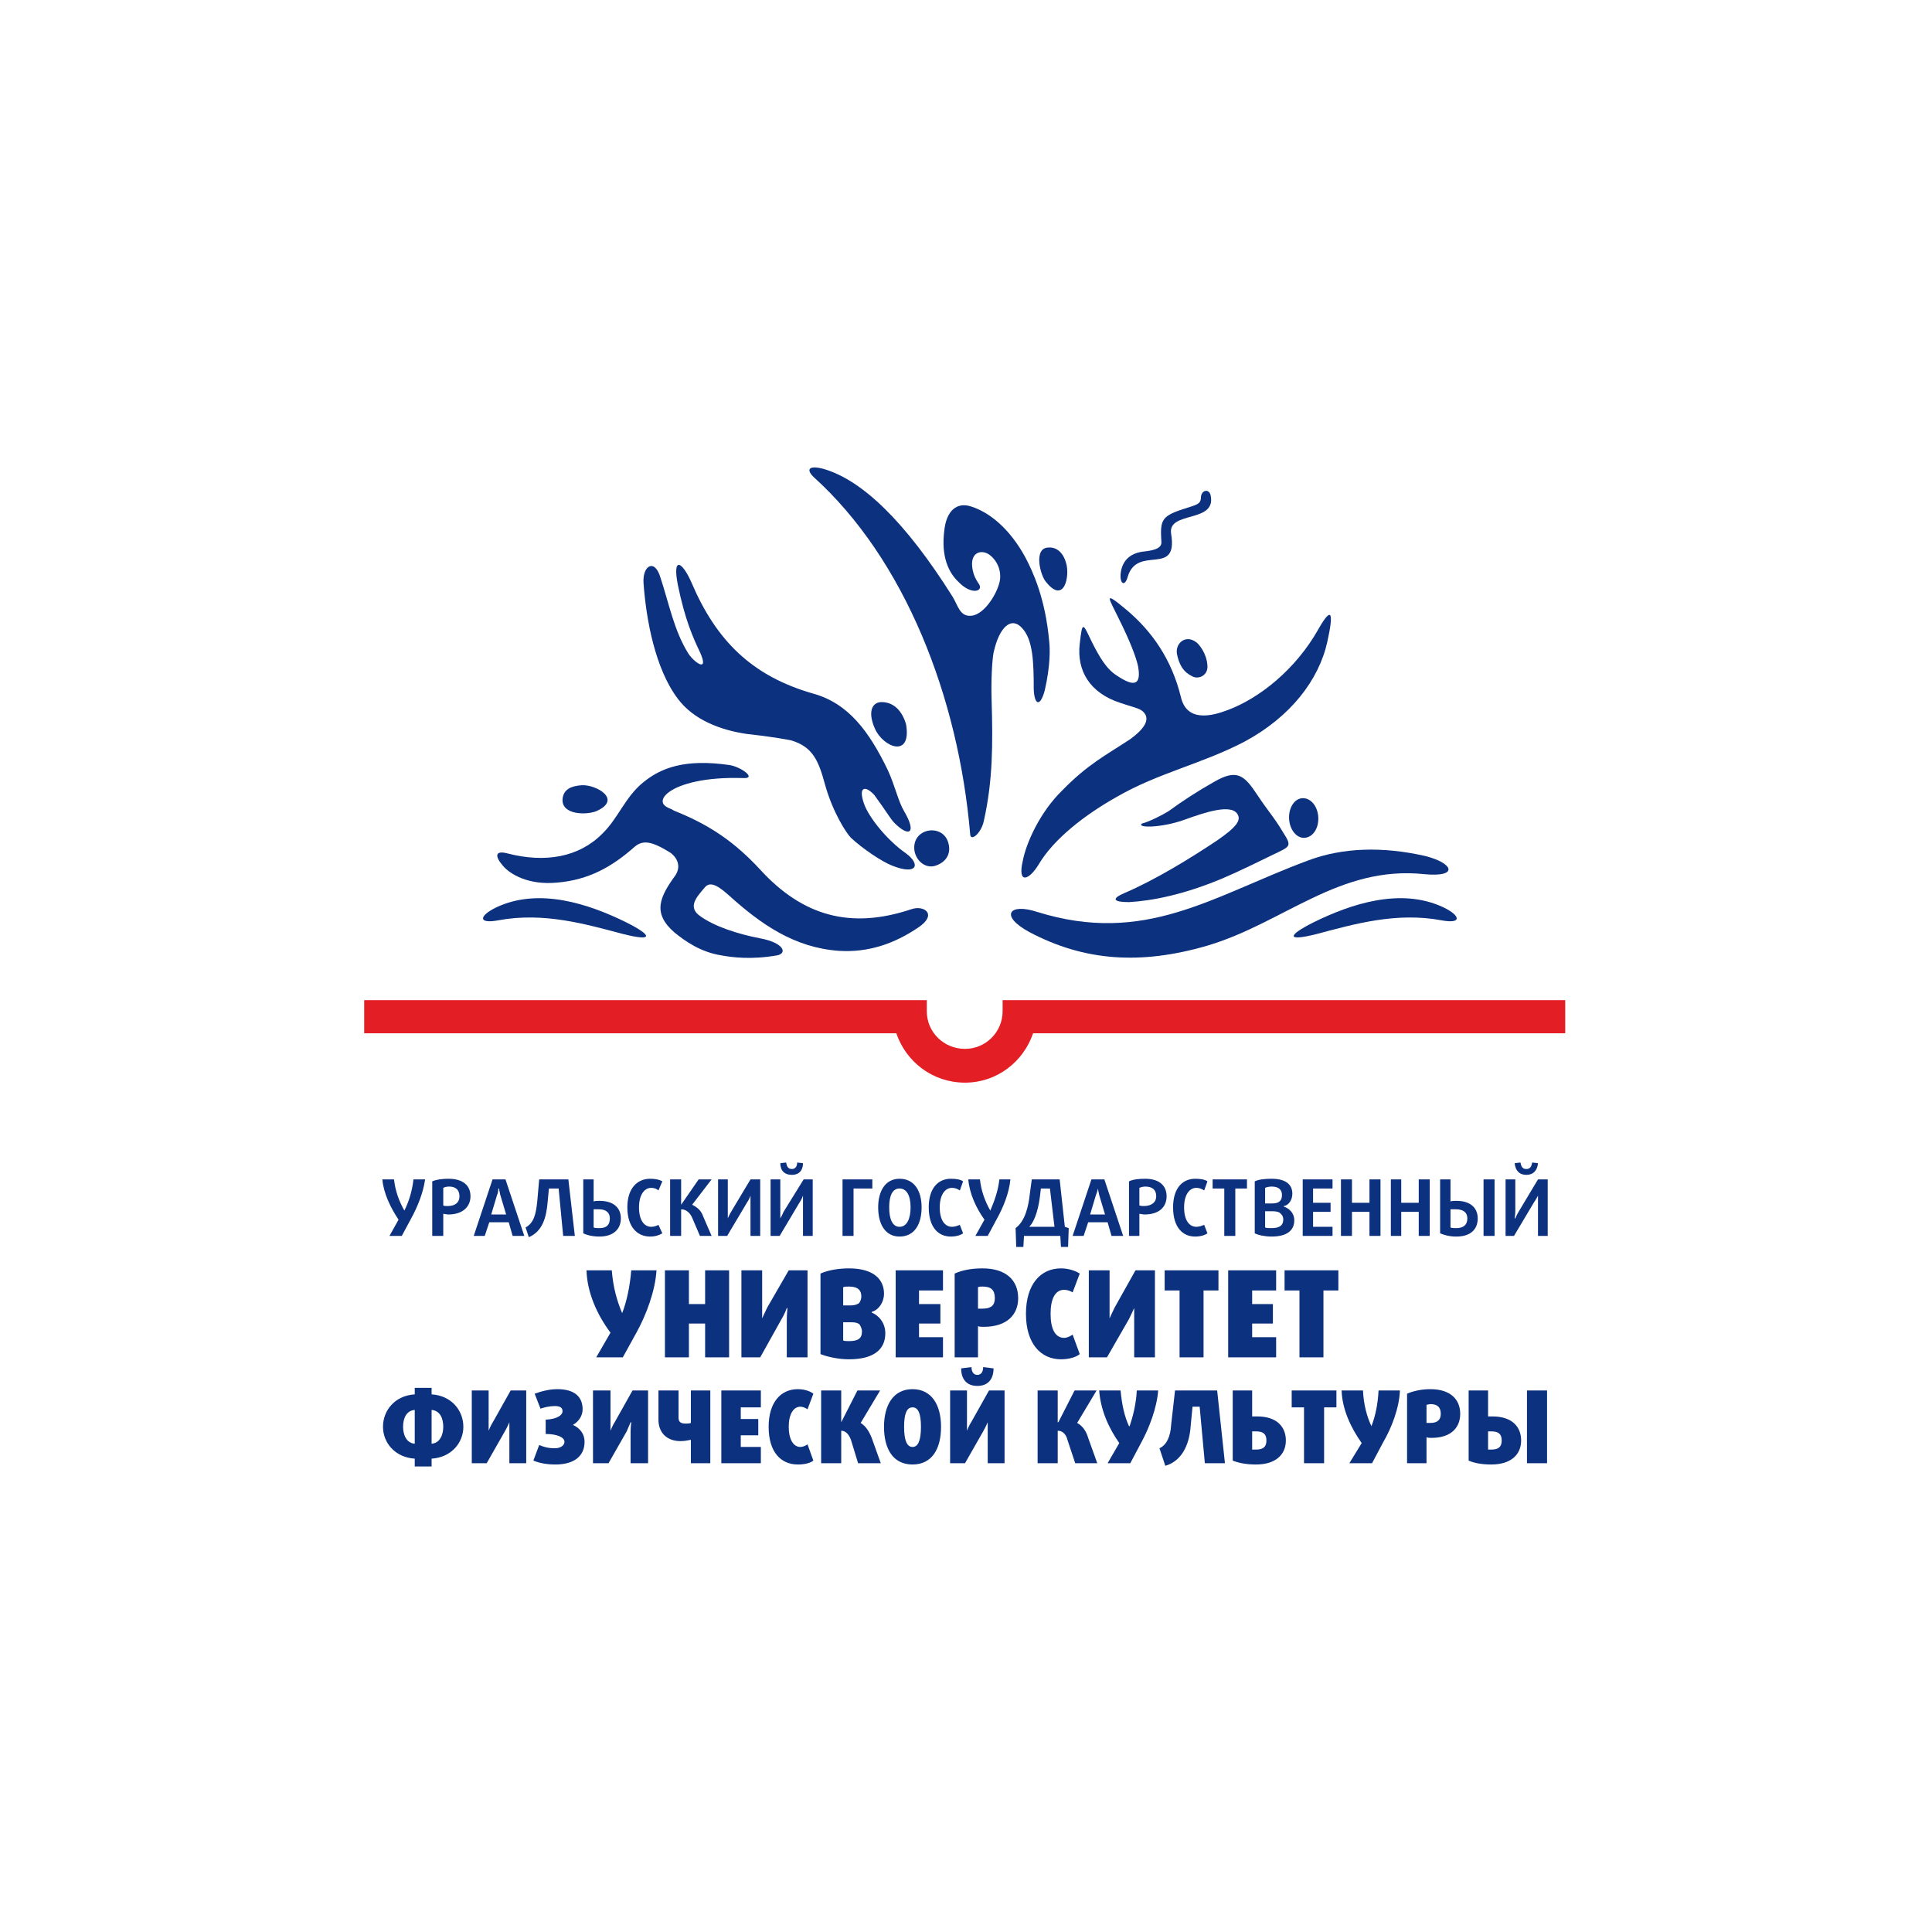 <?xml version="1.0" encoding="UTF-8"?> <svg xmlns="http://www.w3.org/2000/svg" width="800" height="800" viewBox="0 0 800 800" fill="none"><rect width="800" height="800" fill="white"></rect><path d="M176.033 488.368H171.202C170.665 493.208 169.323 497.511 167.444 501.275C165.297 497.511 163.687 493.208 163.15 488.368H158.319C158.856 494.284 161.808 500.2 165.029 505.04L161.272 511.762H166.371L170.128 504.771C172.812 499.931 175.228 494.015 176.033 488.368ZM194.82 495.359C194.82 490.788 191.599 488.099 185.695 488.099C183.279 488.099 180.864 488.368 178.985 489.175V511.762H183.547V502.62C184.084 502.62 184.889 502.889 185.695 502.889C191.599 502.889 194.82 499.662 194.82 495.359ZM190.257 495.359C190.257 497.78 188.647 499.393 185.426 499.393C184.621 499.393 183.816 499.393 183.547 499.124V491.864C184.084 491.595 184.889 491.326 185.963 491.326C188.647 491.326 190.257 492.67 190.257 495.359ZM217.096 511.762L209.312 488.368H203.945L196.162 511.762H200.724L202.603 506.116H210.654L212.265 511.762H217.096ZM209.581 502.889H203.408L205.823 494.822C206.36 493.746 206.36 492.133 206.36 492.133H206.629C206.629 492.133 206.897 493.746 207.165 494.822L209.581 502.889ZM238.029 511.762L235.346 488.368H223.268L222.463 497.511C221.926 502.62 221.121 506.384 217.632 508.267L218.974 512.3C224.61 509.88 226.221 504.233 226.757 497.78L227.294 492.133H231.32L233.199 511.762H238.029ZM257.085 504.502C257.085 500.2 254.133 497.242 248.228 497.242C247.423 497.242 246.349 497.242 245.813 497.511V488.368H241.518V510.687C243.129 511.494 245.544 512.031 248.228 512.031C253.864 512.031 257.085 509.073 257.085 504.502ZM252.522 504.502C252.522 507.191 251.18 508.536 248.228 508.536C247.155 508.536 246.349 508.536 245.813 508.267V500.737H247.96C250.912 500.737 252.522 502.082 252.522 504.502ZM274.261 510.687L272.651 507.191C272.114 507.46 271.041 507.998 269.699 507.998C266.747 507.998 264.6 505.309 264.6 499.931C264.6 494.822 266.747 491.864 269.699 491.864C271.041 491.864 272.114 492.401 272.651 492.939L274.261 489.175C272.919 488.368 271.041 488.099 269.162 488.099C264.063 488.099 259.769 491.864 259.769 499.931C259.769 508.267 264.063 512.031 269.162 512.031C271.309 512.031 272.919 511.494 274.261 510.687ZM294.659 511.762L291.17 503.695C290.364 501.275 288.754 499.931 286.607 498.855L294.659 488.368H289.291L282.045 498.855V488.368H277.482V511.762H282.045V500.737C284.192 500.737 285.802 502.351 286.607 504.233L289.828 511.762H294.659ZM314.787 511.762V488.368H310.762L302.71 501.813C301.905 503.158 301.368 504.502 301.368 504.502V488.368H297.342V511.762H301.1L309.42 497.78C310.225 496.704 310.762 495.091 310.762 495.091V511.762H314.787ZM336.527 511.762V488.368H332.769L324.449 501.813C323.912 503.158 323.107 504.502 323.107 504.502V488.368H319.082V511.762H322.839L331.159 497.78C331.964 496.704 332.501 495.091 332.501 495.091V511.762H336.527ZM332.501 481.645L330.085 481.376C330.085 482.99 329.28 484.065 327.938 484.065C326.328 484.065 325.791 482.99 325.523 481.376L323.107 481.645C323.107 484.603 324.718 486.486 327.938 486.486C330.89 486.486 332.501 484.603 332.501 481.645ZM361.218 492.133V488.368H348.872V511.762H353.435V492.133H361.218ZM381.615 499.931C381.615 493.208 378.663 488.099 372.49 488.099C366.586 488.099 363.633 493.208 363.633 499.931C363.633 506.922 366.586 512.031 372.49 512.031C378.663 512.031 381.615 506.922 381.615 499.931ZM377.053 499.931C377.053 504.771 375.442 507.998 372.49 507.998C369.538 507.998 368.196 504.771 368.196 499.931C368.196 495.091 369.538 492.133 372.49 492.133C375.442 492.133 377.053 495.091 377.053 499.931ZM398.792 510.687L397.45 507.191C396.645 507.46 395.571 507.998 394.229 507.998C391.277 507.998 389.13 505.309 389.13 499.931C389.13 494.822 391.277 491.864 394.229 491.864C395.571 491.864 396.645 492.401 397.45 492.939L398.792 489.175C397.718 488.368 395.839 488.099 393.692 488.099C388.593 488.099 384.567 491.864 384.567 499.931C384.567 508.267 388.593 512.031 393.692 512.031C395.839 512.031 397.718 511.494 398.792 510.687ZM418.384 488.368H413.821C413.284 493.208 411.674 497.511 410.064 501.275C407.917 497.511 406.306 493.208 405.77 488.368H400.939C401.476 494.284 404.159 500.2 407.648 505.04L403.891 511.762H408.99L412.748 504.771C415.432 499.931 417.847 494.015 418.384 488.368ZM442.538 508.536L440.928 507.998L438.781 488.368H427.24L426.435 494.284C425.899 499.393 424.557 505.578 420.531 508.536L420.799 516.334H423.751L424.02 511.762H439.049L439.318 516.334H442.27L442.538 508.536ZM436.634 507.998H426.167C428.851 505.309 430.193 499.393 430.729 494.553L430.998 492.133H434.755L436.634 507.998ZM465.083 511.762L457.299 488.368H451.932L444.149 511.762H448.711L450.59 506.116H458.641L460.252 511.762H465.083ZM457.568 502.889H451.395L453.81 494.822C454.347 493.746 454.616 492.133 454.616 492.133C454.616 492.133 454.884 493.746 455.152 494.822L457.568 502.889ZM483.064 495.359C483.064 490.788 479.844 488.099 474.208 488.099C471.524 488.099 469.108 488.368 467.498 489.175V511.762H471.792V502.62C472.329 502.62 473.134 502.889 473.939 502.889C480.112 502.889 483.064 499.662 483.064 495.359ZM478.77 495.359C478.77 497.78 476.892 499.393 473.671 499.393C473.134 499.393 472.329 499.393 471.792 499.124V491.864C472.329 491.595 473.403 491.326 474.208 491.326C477.16 491.326 478.77 492.67 478.77 495.359ZM499.973 510.687L498.631 507.191C497.826 507.46 496.752 507.998 495.41 507.998C492.458 507.998 490.311 505.309 490.311 499.931C490.311 494.822 492.458 491.864 495.41 491.864C496.752 491.864 497.826 492.401 498.631 492.939L499.973 489.175C498.899 488.368 497.02 488.099 494.873 488.099C489.774 488.099 485.748 491.864 485.748 499.931C485.748 508.267 489.774 512.031 494.873 512.031C497.02 512.031 498.899 511.494 499.973 510.687ZM516.344 492.133V488.368H502.12V492.133H506.951V511.762H511.513V492.133H516.344ZM535.936 505.309C535.936 502.082 533.521 500.2 531.642 499.662V499.393C533.521 499.124 535.131 496.973 535.131 494.284C535.131 490.519 532.447 488.099 526.543 488.099C523.859 488.099 521.175 488.368 519.565 489.175V510.687C521.175 511.494 523.859 512.031 526.543 512.031C532.715 512.031 535.936 509.611 535.936 505.309ZM530.837 494.822C530.837 495.897 530.568 496.973 529.763 497.511C529.226 498.048 528.153 498.317 526.811 498.317H523.859V491.864C524.396 491.595 525.469 491.326 526.543 491.326C529.495 491.326 530.837 492.67 530.837 494.822ZM531.374 505.04C531.374 507.46 529.763 508.536 526.543 508.536C525.469 508.536 524.396 508.536 523.859 508.267V501.544H526.811C528.421 501.544 529.226 501.813 529.763 502.082C530.837 502.889 531.374 503.695 531.374 505.04ZM551.771 511.762V507.998H543.719V501.813H550.966V498.048H543.719V492.133H551.771V488.368H539.425V511.762H551.771ZM571.631 511.762V488.368H567.069V498.048H559.822V488.368H555.26V511.762H559.822V501.813H567.069V511.762H571.631ZM592.028 511.762V488.368H587.466V498.048H580.22V488.368H575.925V511.762H580.22V501.813H587.466V511.762H592.028ZM618.867 511.762V488.368H614.304V511.762H618.867ZM611.889 504.502C611.889 500.2 608.937 497.242 603.032 497.242C602.227 497.242 601.153 497.242 600.617 497.511V488.368H596.323V510.687C598.201 511.494 600.348 512.031 603.032 512.031C608.937 512.031 611.889 509.073 611.889 504.502ZM607.595 504.502C607.595 507.191 605.984 508.536 603.032 508.536C602.227 508.536 601.153 508.536 600.617 508.267V500.737H602.764C605.984 500.737 607.595 502.082 607.595 504.502ZM640.874 511.762V488.368H636.849L628.797 501.813C627.992 503.158 627.455 504.502 627.455 504.502H627.187C627.187 504.502 627.455 502.889 627.455 501.544V488.368H623.429V511.762H626.918L635.238 497.78C636.043 496.704 636.849 495.091 636.849 495.091V511.762H640.874ZM636.849 481.645L634.433 481.376C634.165 482.99 633.628 484.065 632.018 484.065C630.407 484.065 629.871 482.99 629.602 481.376L627.187 481.645C627.455 484.603 629.065 486.486 632.018 486.486C634.97 486.486 636.58 484.603 636.849 481.645ZM191.867 590.82C191.867 584.097 187.036 577.913 178.717 577.375V574.686H171.739V577.375C163.419 577.913 158.588 584.097 158.588 590.82C158.588 597.274 163.419 603.458 171.739 603.996V607.223H178.717V603.996C187.036 603.458 191.867 597.274 191.867 590.82ZM183.547 590.82C183.547 594.047 182.206 597.543 178.717 597.811V583.828C182.206 584.097 183.547 587.324 183.547 590.82ZM171.739 597.811C168.25 597.543 166.908 594.047 166.908 590.82C166.908 587.324 168.25 584.097 171.739 583.828V597.811ZM217.901 605.879V575.761H211.459L204.213 588.669C203.14 590.282 202.334 592.433 202.334 592.433V575.761H195.356V605.879H201.529L209.044 592.702C210.118 590.82 210.923 588.938 210.923 588.938V605.879H217.901ZM242.055 597.005C242.055 593.778 240.177 591.358 237.224 590.013C239.64 588.669 241.25 586.249 241.25 583.56C241.25 578.719 238.298 575.224 230.783 575.224C227.562 575.224 224.342 576.03 221.39 577.106L223.805 583.291C225.415 582.753 227.562 582.215 229.71 582.215C232.125 582.215 232.93 583.022 232.93 584.366C232.93 585.98 230.783 587.593 225.952 587.862V593.778C230.515 593.778 233.735 595.122 233.735 597.005C233.735 598.349 232.393 599.694 229.71 599.694C227.026 599.694 225.147 599.156 223.268 598.349L220.853 604.803C223.537 605.879 226.489 606.416 229.978 606.416C237.761 606.416 242.055 602.921 242.055 597.005ZM268.357 605.879V575.761H261.916L254.669 588.669C253.596 590.282 252.791 592.433 252.791 592.433V575.761H245.544V605.879H251.985L259.5 592.702L261.111 588.938H261.379C261.379 588.938 261.111 591.089 261.111 592.971V605.879H268.357ZM294.122 605.879V575.761H286.07V589.207C285.534 589.475 284.728 589.475 283.923 589.475C282.045 589.475 280.971 588.938 280.971 587.055V575.761H272.651V587.862C272.651 593.24 276.14 596.736 281.776 596.736C283.386 596.736 284.728 596.467 286.07 596.198V605.879H294.122ZM315.056 605.879V599.156H306.736V594.316H313.982V587.593H306.736V582.753H315.056V575.761H298.684V605.879H315.056ZM336.795 604.803L334.379 598.08C333.574 598.618 332.501 599.156 331.427 599.156C328.475 599.156 326.596 595.929 326.596 590.82C326.596 585.711 328.475 582.484 331.427 582.484C332.501 582.484 333.574 583.022 334.379 583.56L336.795 577.106C335.453 576.03 333.038 575.224 330.354 575.224C323.376 575.224 318.276 580.602 318.276 590.82C318.276 601.307 323.376 606.416 330.354 606.416C333.038 606.416 335.453 605.879 336.795 604.803ZM364.707 605.879L360.95 595.391C359.876 592.702 358.534 590.551 356.387 589.207L364.439 575.761H355.045L348.335 588.938V575.761H340.016V605.879H348.335V592.433C350.214 592.433 351.556 594.047 352.361 596.198L355.313 605.879H364.707ZM389.667 590.82C389.667 581.946 385.909 575.224 377.858 575.224C369.806 575.224 366.049 581.946 366.049 590.82C366.049 599.963 369.806 606.416 377.858 606.416C385.909 606.416 389.667 599.963 389.667 590.82ZM381.347 590.82C381.347 596.198 380.273 599.156 377.858 599.156C375.442 599.156 374.369 596.198 374.369 590.82C374.369 585.442 375.442 582.753 377.858 582.753C380.273 582.753 381.347 585.442 381.347 590.82ZM415.968 605.879V575.761H409.527L402.281 588.669C401.207 590.282 400.402 592.433 400.402 592.433V575.761H393.424V605.879H399.597L407.112 592.702C408.185 590.82 408.99 588.938 408.99 588.938V605.879H415.968ZM411.406 566.619L407.112 566.081C407.112 567.963 406.306 569.308 404.696 569.308C403.086 569.308 402.281 567.963 402.281 566.081L397.987 566.619C397.987 570.921 400.134 573.879 404.696 573.879C409.259 573.879 411.406 570.921 411.406 566.619ZM454.347 605.879L450.59 595.391C449.785 592.702 448.443 590.551 446.027 589.207L454.079 575.761H444.954L438.244 588.938H437.976V575.761H429.656V605.879H437.976V592.433C440.123 592.433 441.465 594.047 442.002 596.198L445.222 605.879H454.347ZM479.575 575.761H470.719C470.45 581.408 469.108 586.517 467.766 590.551H467.498C465.619 586.517 464.546 581.677 464.009 575.761H455.152C455.689 583.56 458.91 591.089 463.472 597.543L458.641 605.879H468.035L472.597 597.274C475.818 591.358 479.039 583.022 479.575 575.761ZM507.219 605.879L503.998 575.761H486.553L484.943 590.013C484.675 594.853 483.064 598.349 480.112 599.694L482.528 606.954C489.237 605.072 492.458 598.349 492.995 590.82L493.8 582.484H496.752L498.899 605.879H507.219ZM532.447 596.467C532.447 590.82 528.69 586.517 520.638 586.517H518.491V575.761H510.44V604.803C513.123 605.879 516.344 606.416 520.101 606.416C528.153 606.416 532.447 602.383 532.447 596.467ZM524.396 596.467C524.396 599.156 523.054 600.232 520.101 600.232H518.491V592.702H520.101C523.054 592.702 524.396 593.778 524.396 596.467ZM553.381 582.753V575.761H534.863V582.753H539.962V605.879H548.282V582.753H553.381ZM579.683 575.761H570.826C570.558 581.408 569.484 586.517 567.874 590.551C565.995 586.517 564.653 581.677 564.385 575.761H555.528C555.797 583.56 559.286 591.089 563.848 597.543L558.749 605.879H568.142L572.705 597.274C576.194 591.358 579.414 583.022 579.683 575.761ZM604.642 585.442C604.642 579.257 600.348 575.224 592.297 575.224C588.539 575.224 585.05 576.03 582.635 577.106V605.879H590.687V595.122C591.223 595.391 592.028 595.391 592.834 595.391C600.885 595.391 604.642 591.089 604.642 585.442ZM596.591 585.442C596.591 587.862 595.249 589.207 592.297 589.207H590.687V581.677C591.223 581.677 591.76 581.408 592.297 581.408C595.249 581.408 596.591 582.753 596.591 585.442ZM640.606 605.879V575.761H632.286V605.879H640.606ZM629.871 596.467C629.871 590.82 626.113 586.517 618.062 586.517H616.183V575.761H608.131V604.803C610.547 605.879 613.768 606.416 617.525 606.416C625.576 606.416 629.871 602.383 629.871 596.467ZM621.819 596.467C621.819 599.156 620.477 600.232 617.525 600.232H616.183V592.702H617.525C620.477 592.702 621.819 593.778 621.819 596.467ZM271.846 526.014H261.379C260.842 532.737 259.5 538.922 257.622 543.762C255.474 538.653 253.864 533.006 253.327 526.014H242.86C243.129 535.157 247.155 544.3 252.791 551.829L246.886 562.047H257.89L263.526 551.829C267.552 544.569 271.309 534.619 271.846 526.014ZM301.905 562.047V526.014H291.975V539.997H285.265V526.014H275.335V562.047H285.265V548.064H291.975V562.047H301.905ZM334.379 562.047V526.014H326.596L317.74 541.342C316.666 543.493 315.593 545.913 315.593 545.913V526.014H307.004V562.047H314.787L323.644 546.182C324.986 544.031 325.791 541.611 325.791 541.611H326.06C326.06 541.611 325.791 544.3 325.791 546.72V562.047H334.379ZM366.586 552.098C366.586 547.527 363.633 544.569 360.95 543.493V543.224C363.902 542.417 366.049 539.191 366.049 535.695C366.049 529.779 361.755 525.208 351.556 525.208C346.994 525.208 342.699 526.014 339.747 527.359V560.703C342.431 561.778 346.994 562.854 351.556 562.854C361.755 562.854 366.586 558.82 366.586 552.098ZM356.655 536.77C356.655 538.115 356.119 539.191 355.582 539.728C355.045 539.997 353.972 540.535 352.63 540.535H349.141V533.006C349.677 532.737 350.751 532.737 351.556 532.737C355.313 532.737 356.655 534.35 356.655 536.77ZM356.924 551.291C356.924 554.249 355.313 555.325 351.556 555.325C350.751 555.325 349.677 555.325 349.141 555.056V547.527H352.63C354.24 547.527 355.045 547.795 355.85 548.333C356.387 549.14 356.924 550.216 356.924 551.291ZM390.472 562.047V553.711H380.542V548.064H389.398V539.997H380.542V534.35H390.472V526.014H370.88V562.047H390.472ZM421.604 537.577C421.604 530.048 416.505 525.208 406.843 525.208C402.012 525.208 398.255 526.014 395.303 527.359V562.047H404.965V549.14C405.501 549.409 406.575 549.409 407.38 549.409C417.042 549.409 421.604 544.3 421.604 537.577ZM411.943 537.577C411.943 540.535 410.332 541.88 406.843 541.88H404.965V533.006C405.501 532.737 406.038 532.737 406.843 532.737C410.332 532.737 411.943 534.081 411.943 537.577ZM447.101 560.703L444.149 552.636C443.344 553.174 442.002 553.98 440.66 553.98C436.902 553.98 435.024 550.216 435.024 544.031C435.024 537.846 436.902 534.081 440.66 534.081C442.002 534.081 443.344 534.619 444.149 535.157L447.101 527.359C445.491 526.283 442.538 525.208 439.318 525.208C430.998 525.208 424.825 531.661 424.825 544.031C424.825 556.4 430.998 562.854 439.318 562.854C442.538 562.854 445.491 562.047 447.101 560.703ZM478.233 562.047V526.014H470.182L461.594 541.342C460.52 543.493 459.447 545.913 459.447 545.913V526.014H450.858V562.047H458.373L467.498 546.182C468.572 544.031 469.645 541.611 469.645 541.611V562.047H478.233ZM504.535 534.35V526.014H482.259V534.35H488.432V562.047H498.362V534.35H504.535ZM528.421 562.047V553.711H518.491V548.064H527.079V539.997H518.491V534.35H528.421V526.014H508.561V562.047H528.421ZM554.186 534.35V526.014H531.91V534.35H538.083V562.047H548.013V534.35H554.186Z" fill="#0C317F"></path><path fill-rule="evenodd" clip-rule="evenodd" d="M426.168 385.916C448.98 398.016 472.33 399.63 499.973 391.563C531.643 382.151 554.455 358.219 589.882 361.984C604.106 363.328 601.959 357.412 590.15 354.454C572.437 350.421 555.797 350.958 541.573 356.337C501.852 371.126 474.208 391.563 429.388 377.58C417.848 373.815 413.822 379.193 426.168 385.916Z" fill="#0C317F"></path><path fill-rule="evenodd" clip-rule="evenodd" d="M467.498 373.546C476.892 373.008 489.774 370.588 505.877 363.866C515.271 359.832 521.98 356.336 526.543 354.185C534.326 350.421 535.131 350.689 531.374 344.774C527.348 338.051 525.469 336.438 520.638 329.177C515.271 321.11 512.318 318.152 502.657 323.799C495.947 327.564 489.774 331.597 483.87 335.9C481.723 337.244 476.087 340.202 472.866 341.009C470.451 342.891 480.918 342.891 490.579 339.396C499.436 336.169 509.635 332.942 512.318 336.975C514.197 339.664 511.782 342.622 503.999 348C492.726 355.53 478.234 364.404 465.62 369.782C459.984 372.202 461.057 373.546 467.498 373.546ZM539.157 330.522C542.646 330.253 545.598 333.749 545.867 338.32C546.135 342.891 543.719 346.656 540.23 346.925C537.01 347.194 534.058 343.698 533.789 339.127C533.521 334.555 535.936 330.791 539.157 330.522ZM429.924 358.219C436.366 347.194 449.517 337.244 462.399 329.984C479.576 320.035 497.826 316.27 515.271 307.127C534.326 296.909 546.135 281.581 549.624 265.716C552.308 253.616 551.503 250.658 545.867 260.607C536.473 277.279 521.444 289.111 508.561 293.951C501.583 296.64 491.385 299.06 488.969 288.573C485.212 273.245 477.16 261.414 466.156 252.271C456.495 244.204 459.178 247.7 463.204 256.036C468.035 265.716 470.451 272.17 471.256 275.934C472.598 283.464 469.914 284.808 462.399 279.699C458.105 277.01 455.153 271.901 451.932 265.447C448.443 258.187 448.175 256.842 447.101 266.523C445.759 277.817 451.395 286.96 463.741 290.993C468.303 292.606 471.524 293.144 473.134 294.489C477.429 298.253 472.061 303.094 468.035 306.052C457.836 312.774 450.322 316.539 439.855 327.295C430.461 336.438 424.825 349.345 423.483 356.605C421.336 366.017 425.899 364.672 429.924 358.219Z" fill="#0C317F"></path><path fill-rule="evenodd" clip-rule="evenodd" d="M495.411 265.985C496.484 266.792 499.705 270.557 499.973 275.666C500.242 279.43 496.753 281.313 494.069 280.237C491.922 279.161 488.701 277.548 487.359 270.825C486.554 266.523 490.848 262.489 495.411 265.985ZM401.744 345.58C396.914 288.573 374.638 231.566 336.795 197.415C333.575 194.188 335.185 192.575 341.09 194.188C356.924 198.759 374.906 215.969 394.498 247.162C396.645 250.658 397.45 255.498 402.281 254.96C407.917 254.422 413.553 244.742 414.09 239.902C414.627 235.33 412.211 231.297 409.259 229.414C406.039 227.532 402.013 228.877 402.55 234.524C402.818 237.213 403.623 239.364 405.502 242.053C407.112 245.011 402.013 246.355 396.914 240.977C392.619 236.944 389.667 230.221 391.009 219.734C391.814 211.667 396.108 207.633 402.281 209.784C409.796 212.205 418.116 218.927 424.557 230.759C427.509 236.406 432.877 247.431 434.487 265.985C434.756 268.405 435.024 275.397 432.609 285.884C430.73 292.875 428.315 292.069 428.046 285.346C428.046 274.321 427.778 264.91 423.215 260.069C418.921 255.229 413.822 259.263 411.406 270.288C410.87 273.246 410.333 280.775 410.601 289.918C411.138 307.934 411.138 323.262 407.381 339.933C406.307 345.043 402.013 348.538 401.744 345.58ZM434.219 226.725C437.708 226.456 440.392 229.146 441.465 233.179C443.076 238.557 440.66 250.389 433.145 240.977C430.73 238.288 427.778 226.725 434.219 226.725ZM286.339 241.246C296.538 265.178 311.299 279.968 336.795 287.229C351.288 291.262 359.876 302.825 367.66 318.959C370.612 325.413 371.954 331.866 374.369 335.9C379.737 345.043 376.516 346.925 370.343 340.74C368.733 339.127 366.586 335.362 362.024 329.177C358.266 325.144 355.314 325.682 357.729 332.673C359.608 338.32 367.391 348.001 375.174 353.379C381.347 357.95 379.737 362.521 369.538 358.488C365.244 356.874 356.924 351.227 352.362 346.925C350.483 345.043 344.847 336.438 341.626 324.875C338.943 314.926 336.527 309.279 327.67 306.59C324.987 306.052 319.082 304.976 309.152 303.901C298.148 302.287 287.144 297.985 280.703 289.38C271.31 277.01 267.552 256.574 266.479 241.515C265.942 234.255 271.041 231.028 273.457 239.095C276.946 249.582 279.093 261.145 284.997 270.557C287.413 274.321 293.854 278.893 289.828 270.019C286.876 263.834 283.655 256.574 280.703 242.322C278.288 229.952 282.582 232.641 286.339 241.246ZM365.513 290.724C370.343 290.993 373.564 294.489 375.174 299.867C377.59 314.119 365.781 309.547 362.292 301.749C359.071 294.489 361.218 290.455 365.513 290.724Z" fill="#0C317F"></path><path fill-rule="evenodd" clip-rule="evenodd" d="M392.619 348.807C393.961 353.11 392.082 356.605 388.057 358.219C383.762 360.101 379.468 356.874 378.663 352.303C377.321 342.891 390.204 340.74 392.619 348.807Z" fill="#0C317F"></path><path fill-rule="evenodd" clip-rule="evenodd" d="M377.321 376.504C352.361 384.84 332.501 379.462 314.788 360.101C304.589 349.076 294.39 341.816 279.629 335.9C278.824 335.631 278.287 335.093 277.482 334.824C272.383 332.942 274.53 329.715 277.214 327.833C281.776 324.606 291.975 321.648 307.81 322.186C313.446 322.455 307.005 317.615 302.174 316.808C283.655 314.119 273.725 317.884 266.21 324.068C258.695 330.253 256.011 338.858 249.302 345.312C239.64 354.992 225.684 357.412 210.118 353.379C205.018 352.034 204.75 354.454 208.239 358.488C211.191 361.984 218.706 366.555 230.515 365.479C243.934 364.404 253.596 358.757 262.721 350.69C266.21 347.732 269.699 348.27 277.214 352.841C280.166 354.723 282.313 358.488 279.629 362.521C273.188 371.395 269.967 378.118 279.361 386.185C283.655 389.681 290.096 394.252 298.685 395.596C302.979 396.403 311.03 397.479 321.766 395.596C326.06 394.79 324.718 390.487 315.056 388.605C305.126 386.723 295.732 383.496 290.096 379.462C284.46 375.698 288.486 371.395 291.707 367.631C293.585 365.21 296.269 365.748 301.637 370.588C315.324 382.958 329.012 392.37 347.262 393.714C359.608 394.521 370.343 390.756 380.273 384.034C388.325 378.656 382.689 374.622 377.321 376.504Z" fill="#0C317F"></path><path fill-rule="evenodd" clip-rule="evenodd" d="M232.93 331.06C233.198 326.757 236.687 325.413 240.982 325.144C246.886 324.875 257.89 331.06 246.886 335.9C242.86 337.514 232.662 337.514 232.93 331.06Z" fill="#0C317F"></path><path fill-rule="evenodd" clip-rule="evenodd" d="M543.988 381.882C559.286 374.353 579.952 367.362 597.665 375.698C604.911 379.193 605.448 382.689 596.86 381.076C578.073 377.58 560.628 382.689 545.33 386.723C532.716 389.949 532.716 387.529 543.988 381.882ZM259.232 381.882C243.934 374.353 223.269 367.362 205.555 375.698C198.309 379.193 197.772 382.689 206.361 381.076C225.147 377.58 242.592 382.689 257.89 386.723C270.504 389.949 270.504 387.529 259.232 381.882ZM466.962 238.826C470.987 225.381 487.896 239.095 484.943 221.078C483.333 211.398 503.73 216.776 501.315 205.213C500.778 202.255 497.558 202.793 497.289 205.751C497.289 208.978 495.41 208.978 489.774 210.86C480.649 213.818 480.381 215.7 480.918 224.574C480.918 226.725 478.771 227.801 473.94 228.339C468.035 228.877 464.546 232.103 464.01 237.75C463.741 242.053 465.888 242.86 466.962 238.826Z" fill="#0C317F"></path><path fill-rule="evenodd" clip-rule="evenodd" d="M399.597 448.301C412.748 448.301 423.752 439.696 427.777 427.865H648.121V414.151H415.163V418.722C415.163 427.327 408.185 434.318 399.597 434.318C390.74 434.318 383.762 427.327 383.762 418.722V414.151H150.805V427.865H371.148C375.174 439.696 386.178 448.301 399.597 448.301Z" fill="#E31E24"></path></svg> 